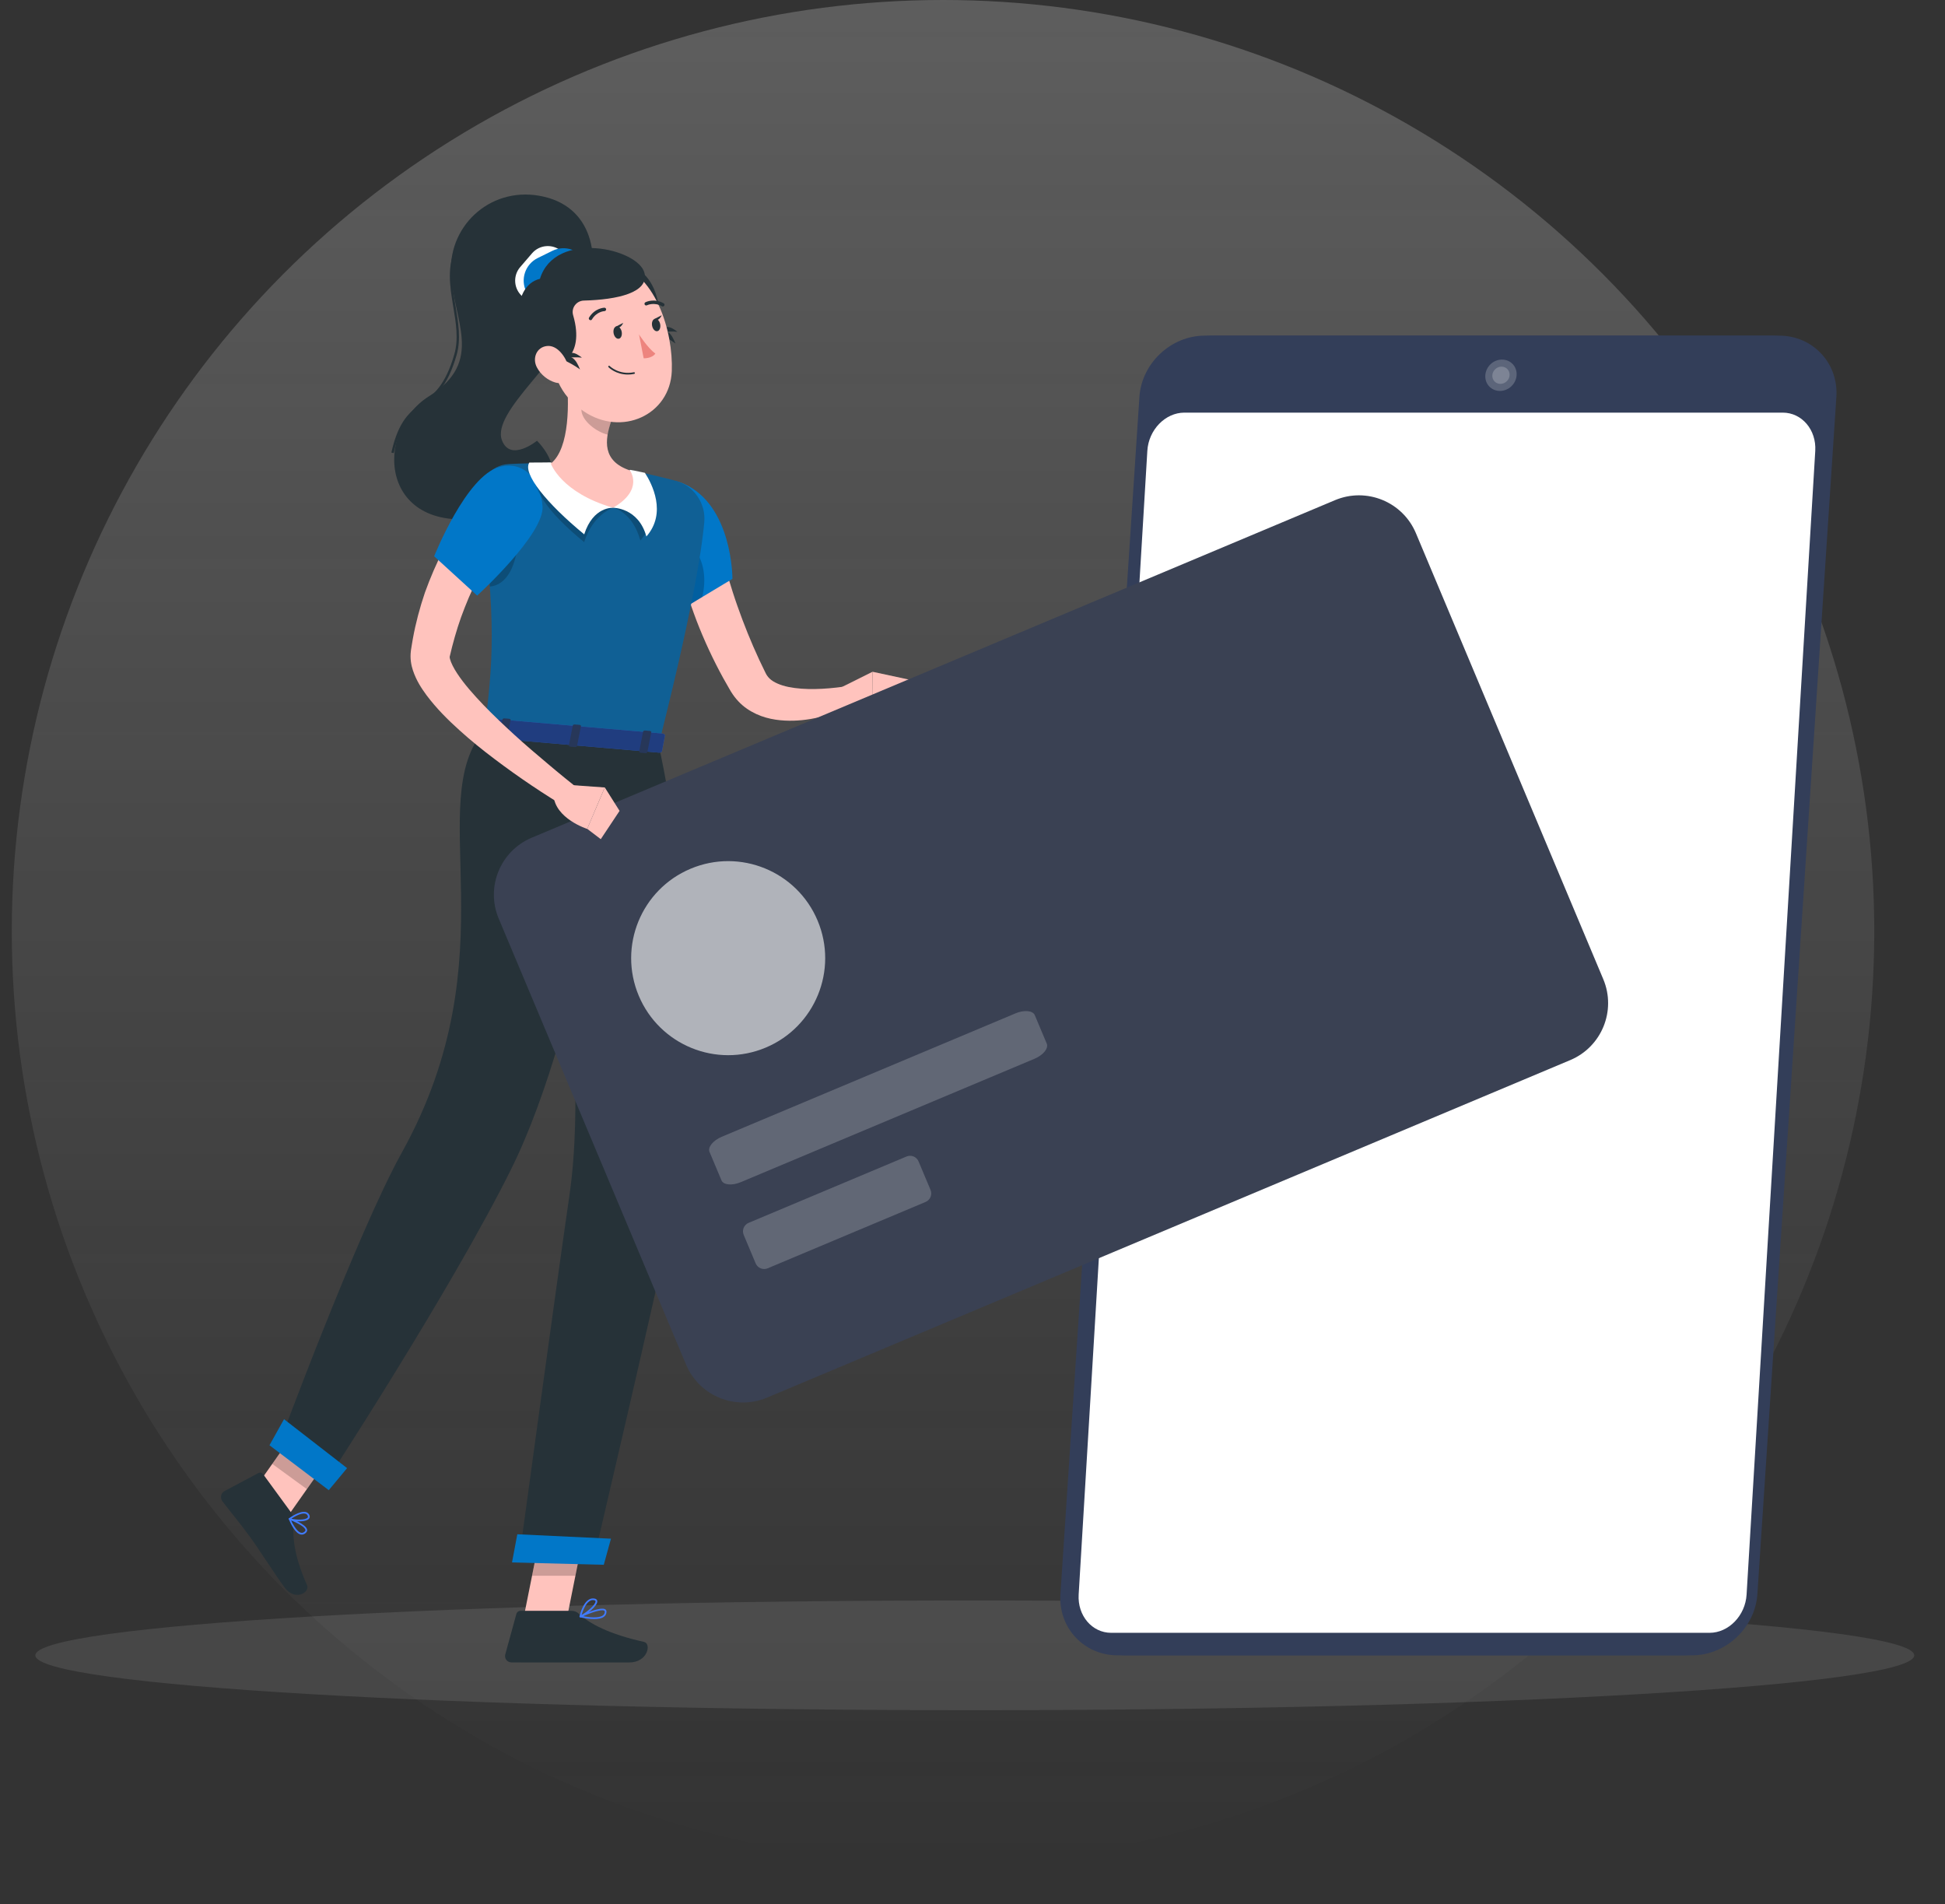 <svg width="330" height="323" viewBox="0 0 330 323" fill="none" xmlns="http://www.w3.org/2000/svg">
<rect x="0" y="0" width="330" height="323" fill="#333333" stroke="none"/>
<circle cx="160" cy="158" r="158" fill="url(#paint0_linear_12_1926)"/>
<g clip-path="url(#clip0_12_1926)">
<path opacity="0.1" d="M165.39 290.13C253.419 290.13 324.78 285.962 324.78 280.82C324.78 275.678 253.419 271.51 165.39 271.51C77.361 271.51 6 275.678 6 280.82C6 285.962 77.361 290.13 165.39 290.13Z" fill="white"/>
<path d="M287.09 280.82H191.08C185.37 280.82 181 276.14 181.38 270.43L194.78 67.33C195.16 61.62 200.14 56.94 205.86 56.94H301.87C307.58 56.94 311.95 61.62 311.57 67.33L298.17 270.43C297.79 276.14 292.81 280.82 287.09 280.82Z" fill="#333E59"/>
<path d="M285.63 280.82H189.62C183.91 280.82 179.54 276.14 179.92 270.43L193.32 67.33C193.7 61.62 198.68 56.94 204.4 56.94H300.41C306.12 56.94 310.49 61.62 310.11 67.33L296.71 270.43C296.33 276.14 291.35 280.82 285.63 280.82Z" fill="#333E59"/>
<path d="M290.051 277H188.528C185.281 277 182.803 274.081 183.012 270.515L194.664 76.485C194.873 72.919 197.711 70 200.949 70H302.472C305.719 70 308.197 72.919 307.988 76.485L296.336 270.515C296.127 274.081 293.289 277 290.051 277Z" fill="white"/>
<path opacity="0.2" d="M257.316 63.66C257.216 65.13 255.956 66.32 254.486 66.32C253.016 66.32 251.906 65.13 252.006 63.66C252.106 62.19 253.366 61 254.836 61C256.306 61 257.416 62.19 257.316 63.66Z" fill="white"/>
<path opacity="0.2" d="M256.126 63.66C256.076 64.47 255.376 65.12 254.566 65.12C253.756 65.12 253.146 64.47 253.196 63.66C253.246 62.85 253.946 62.2 254.756 62.2C255.566 62.2 256.176 62.85 256.126 63.66Z" fill="white"/>
<path d="M99.06 52.15C102.13 44.61 101.02 35.43 92.33 33.38C83.64 31.32 76.17 37.97 76.51 46.19C76.85 54.41 82.29 61.26 72.79 67.22C63.29 73.18 64.32 91.14 82.68 87.67C101.04 84.2 91.11 74.77 91.11 74.77C91.11 74.77 86.61 78.44 85.17 74.71C83.31 69.88 95.48 60.97 99.07 52.15H99.06Z" fill="#263238"/>
<path d="M66.8 76.87L66.4 76.78C67.63 71.3 69.55 69.89 71.58 68.39C73.53 66.95 75.54 65.47 77.09 60.08C77.82 57.54 77.36 54.73 76.9 52.02C76.33 48.56 75.73 44.98 77.51 41.77L77.87 41.97C76.16 45.05 76.74 48.56 77.3 51.95C77.76 54.71 78.23 57.57 77.48 60.2C75.89 65.73 73.82 67.25 71.82 68.73C69.85 70.18 67.99 71.56 66.8 76.88V76.87Z" fill="#263238"/>
<path d="M122.41 93.55C122.47 93.83 122.56 94.25 122.66 94.62L122.95 95.78C123.15 96.56 123.37 97.34 123.6 98.12C124.07 99.68 124.56 101.24 125.11 102.79C126.2 105.89 127.43 108.95 128.82 111.94L129.86 114.1C130.04 114.49 130.26 114.81 130.59 115.13C131.24 115.75 132.41 116.26 133.78 116.54C136.53 117.1 139.94 116.93 143.06 116.5L144.17 119.99C143.27 120.4 142.44 120.69 141.56 120.98C140.69 121.26 139.8 121.52 138.89 121.71C137.07 122.11 135.16 122.35 133.12 122.24C131.1 122.13 128.84 121.68 126.73 120.23C125.69 119.52 124.76 118.52 124.08 117.42L123.95 117.22L123.87 117.07L123.7 116.78L123.37 116.2L122.71 115.04C120.99 111.91 119.48 108.66 118.19 105.32C117.56 103.64 116.95 101.95 116.45 100.22C116.2 99.35 115.95 98.48 115.73 97.6C115.5 96.69 115.32 95.87 115.13 94.81L122.41 93.52V93.55Z" fill="#FFC3BD"/>
<path d="M116.03 82.07C124.33 85.77 124.27 98.2 124.27 98.2L115.54 103.45C115.54 103.45 108.98 93.72 109.45 89.3C109.95 84.69 111.36 79.99 116.03 82.07Z" fill="#0177C8"/>
<path opacity="0.2" d="M117.37 92.67C115.1 90.37 113.11 93.02 111.29 95.94C113.09 99.78 115.55 103.44 115.55 103.44L119.13 101.29C119.84 98.57 119.64 94.97 117.37 92.67Z" fill="black"/>
<path d="M142.2 116.87L148.04 113.96L148.11 121.59C148.11 121.59 143.75 122.35 140.85 119.29L142.21 116.87H142.2Z" fill="#FFC3BD"/>
<path d="M154.32 115.31L153.31 120.99L148.11 121.59L148.04 113.96L154.32 115.31Z" fill="#FFC3BD"/>
<path d="M88.78 274.76L96 275.45L99.36 258.66L92.14 257.97L88.78 274.76Z" fill="#FFC3BD"/>
<path d="M41.45 255.07L47.33 259.35L57.11 245.46L51.24 241.18L41.45 255.07Z" fill="#FFC3BD"/>
<path d="M49.46 256.68L44.62 250.06C44.44 249.82 44.13 249.75 43.87 249.88L38.08 252.96C37.48 253.28 37.31 254.12 37.72 254.67C39.45 256.95 40.4 257.96 42.53 260.88C43.84 262.67 46.47 266.83 48.28 269.3C50.05 271.72 52.63 270.12 52.1 268.93C49.72 263.58 49.65 260.45 49.82 257.94C49.85 257.49 49.72 257.04 49.46 256.69V256.68Z" fill="#263238"/>
<path d="M96.95 273.27H88.29C87.97 273.27 87.69 273.49 87.61 273.8L85.73 280.65C85.53 281.36 86.06 282.01 86.79 282.02C89.84 282.05 91.29 282.03 95.1 282.03H106.74C109.91 282.03 110.57 278.83 109.26 278.54C103.39 277.24 100 275.45 98.19 273.74C97.86 273.43 97.42 273.27 96.96 273.27H96.95Z" fill="#263238"/>
<path opacity="0.2" d="M99.36 258.66L97.63 267.32H90.27L92.14 257.97L99.36 258.66Z" fill="black"/>
<path opacity="0.2" d="M51.24 241.18L57.11 245.46L52.06 252.62L46.19 248.34L51.24 241.18Z" fill="black"/>
<path d="M119.49 88.61C118.98 94.16 117.13 105.04 111.75 126.34L82.2 123.78C83.62 112.68 84.29 105.5 81.51 84.51C81.12 81.57 83.3 78.9 86.27 78.73C88.4 78.61 90.93 78.54 93.47 78.64C98.46 78.83 102.55 79.02 106.89 79.8C109.49 80.27 112.27 80.94 114.53 81.53C117.69 82.36 119.79 85.35 119.49 88.6V88.61Z" fill="#106095"/>
<path opacity="0.2" d="M82.27 90.66C82.65 93.97 82.92 96.88 83.11 99.51C85.83 99.27 87.83 96.29 88.06 90.05C87 87.03 84.57 88.13 82.27 90.66Z" fill="black"/>
<path d="M111.75 126.34C111.75 126.34 121.75 170.56 115.07 201.74C110.6 222.62 100.67 264.8 100.67 264.8L88.07 264.48C88.07 264.48 94.09 220.21 96.61 202.8C100.93 173.02 90.12 124.46 90.12 124.46L111.76 126.33L111.75 126.34Z" fill="#263238"/>
<path opacity="0.2" d="M100.22 135.27L93.92 145.21C95.52 155.52 97.12 168.41 97.53 180.81C106.39 164.94 102.2 143.67 100.23 135.27H100.22Z" fill="black"/>
<path d="M102.44 265.46L86.87 265.06L87.77 260.28L103.66 261.03L102.44 265.46Z" fill="#0177C8"/>
<path d="M105.29 125.87C105.29 125.87 99.43 172.77 86.71 198.37C76.44 219.05 54.96 251.92 54.96 251.92L47.11 245.63C47.11 245.63 60.54 209.28 68.17 195.54C86.88 161.85 71.59 136.15 82.2 123.78L105.29 125.86V125.87Z" fill="#263238"/>
<path d="M226.508 84.852L90.219 142.114C84.883 144.356 82.375 150.5 84.617 155.836L116.407 231.499C118.649 236.835 124.792 239.343 130.128 237.101L266.417 179.838C271.753 177.596 274.262 171.453 272.02 166.117L240.23 90.454C237.988 85.118 231.844 82.61 226.508 84.852Z" fill="#40485C"/>
<path opacity="0.1" d="M226.508 84.852L90.219 142.114C84.883 144.356 82.375 150.5 84.617 155.836L116.407 231.499C118.649 236.835 124.792 239.343 130.128 237.101L266.417 179.838C271.753 177.596 274.262 171.453 272.02 166.117L240.23 90.454C237.988 85.118 231.844 82.61 226.508 84.852Z" fill="black"/>
<path opacity="0.6" d="M138.719 156.172C135.199 147.793 125.552 143.854 117.172 147.375C108.793 150.895 104.854 160.542 108.375 168.922C111.896 177.301 121.542 181.24 129.922 177.719C138.301 174.198 142.24 164.552 138.719 156.172Z" fill="white"/>
<path opacity="0.2" d="M175.53 179.61L125.68 200.55C124.21 201.17 122.74 201.03 122.41 200.24L120.38 195.41C120.05 194.62 120.98 193.47 122.45 192.85L172.3 171.91C173.77 171.29 175.24 171.43 175.57 172.22L177.6 177.05C177.93 177.84 177 178.99 175.53 179.61Z" fill="white"/>
<path opacity="0.2" d="M153.805 196.195L127.014 207.452C126.22 207.785 125.846 208.7 126.18 209.494L128.21 214.325C128.544 215.119 129.458 215.493 130.252 215.159L157.044 203.903C157.838 203.569 158.211 202.654 157.878 201.86L155.848 197.029C155.514 196.235 154.6 195.862 153.805 196.195Z" fill="white"/>
<path d="M55.78 252.8L45.72 245.18L48.19 240.76L58.89 249.06L55.78 252.8Z" fill="#0177C8"/>
<path d="M81.91 122.01L80.35 124.54C80.23 124.74 80.45 124.97 80.8 125L111.79 127.68C112.06 127.7 112.29 127.59 112.32 127.43L112.82 124.81C112.85 124.63 112.64 124.45 112.35 124.43L82.43 121.84C82.21 121.82 82.01 121.89 81.93 122.02L81.91 122.01Z" fill="#407BFF"/>
<path opacity="0.5" d="M81.91 122.01L80.35 124.54C80.23 124.74 80.45 124.97 80.8 125L111.79 127.68C112.06 127.7 112.29 127.59 112.32 127.43L112.82 124.81C112.85 124.63 112.64 124.45 112.35 124.43L82.43 121.84C82.21 121.82 82.01 121.89 81.93 122.02L81.91 122.01Z" fill="black"/>
<path d="M85.64 125.71L84.84 125.64C84.68 125.63 84.57 125.53 84.59 125.43L85.26 122.03C85.28 121.93 85.43 121.86 85.59 121.87L86.39 121.94C86.55 121.95 86.66 122.05 86.64 122.15L85.97 125.55C85.95 125.65 85.8 125.72 85.64 125.71Z" fill="#273759"/>
<path d="M109.5 127.77L108.7 127.7C108.54 127.69 108.43 127.59 108.45 127.49L109.12 124.09C109.14 123.99 109.29 123.92 109.45 123.93L110.25 124C110.41 124.01 110.52 124.11 110.5 124.21L109.83 127.61C109.81 127.71 109.66 127.78 109.5 127.77Z" fill="#273759"/>
<path d="M97.57 126.74L96.77 126.67C96.61 126.66 96.5 126.56 96.52 126.46L97.19 123.06C97.21 122.96 97.36 122.89 97.52 122.9L98.32 122.97C98.48 122.98 98.59 123.08 98.57 123.18L97.9 126.58C97.88 126.68 97.73 126.75 97.57 126.74Z" fill="#273759"/>
<path d="M51.32 260.33C51.23 260.34 51.13 260.33 51.03 260.32C50.13 260.14 49.37 258.62 49 257.73C48.98 257.68 48.99 257.62 49.03 257.57C49.07 257.53 49.13 257.51 49.18 257.53C49.46 257.63 51.91 258.58 52.1 259.47C52.13 259.61 52.12 259.81 51.92 260.01C51.73 260.19 51.53 260.3 51.32 260.33ZM49.4 257.93C49.96 259.15 50.58 259.93 51.09 260.03C51.31 260.07 51.51 260 51.72 259.8C51.84 259.69 51.83 259.59 51.82 259.53C51.7 258.98 50.25 258.27 49.41 257.93H49.4Z" fill="#407BFF"/>
<path d="M51.4 258.05C50.58 258.15 49.55 258.02 49.08 257.8C49.03 257.78 49 257.73 49 257.68C49 257.63 49.02 257.58 49.06 257.55C49.13 257.5 50.83 256.27 51.85 256.5C52.12 256.56 52.32 256.71 52.45 256.94C52.65 257.3 52.51 257.55 52.41 257.66C52.22 257.87 51.84 257.99 51.41 258.05H51.4ZM49.45 257.63C50.27 257.86 51.8 257.88 52.18 257.47C52.24 257.4 52.3 257.29 52.18 257.08C52.09 256.92 51.96 256.82 51.77 256.78C51.07 256.63 49.93 257.31 49.44 257.63H49.45Z" fill="#407BFF"/>
<path d="M100.8 274.67C99.97 274.67 99.06 274.51 98.44 274.37C98.38 274.36 98.33 274.31 98.33 274.25C98.33 274.19 98.36 274.13 98.41 274.1C98.77 273.93 101.91 272.48 102.7 273.02C102.8 273.09 102.92 273.22 102.9 273.46C102.88 273.8 102.74 274.07 102.47 274.27C102.08 274.57 101.46 274.67 100.8 274.67ZM98.93 274.18C99.86 274.35 101.59 274.58 102.3 274.04C102.5 273.89 102.6 273.7 102.61 273.44C102.61 273.32 102.57 273.28 102.53 273.25C102.09 272.95 100.23 273.6 98.92 274.17L98.93 274.18Z" fill="#407BFF"/>
<path d="M98.46 274.37C98.46 274.37 98.39 274.36 98.37 274.34C98.33 274.31 98.31 274.25 98.32 274.2C98.35 274.07 99.06 270.97 100.77 271.17C101.2 271.22 101.31 271.43 101.34 271.6C101.45 272.39 99.47 273.98 98.52 274.37C98.5 274.37 98.48 274.38 98.47 274.38L98.46 274.37ZM100.61 271.44C99.52 271.44 98.89 273.24 98.67 273.97C99.69 273.43 101.11 272.14 101.04 271.64C101.04 271.6 101.02 271.49 100.72 271.45C100.68 271.45 100.64 271.45 100.6 271.45L100.61 271.44Z" fill="#407BFF"/>
<path d="M85.48 90.81L85.04 91.43L84.56 92.13C84.24 92.61 83.92 93.09 83.61 93.59C82.99 94.58 82.42 95.61 81.85 96.64C80.72 98.7 79.71 100.84 78.86 103.04C77.98 105.23 77.29 107.47 76.7 109.75L76.31 111.36C76.31 111.31 76.26 111.49 76.35 111.8C76.51 112.43 76.98 113.36 77.57 114.25C78.76 116.06 80.37 117.86 82.03 119.6C83.71 121.34 85.5 123.03 87.32 124.7C89.15 126.37 91.04 127.98 92.95 129.58C94.84 131.19 96.81 132.77 98.73 134.31L96.68 137.35C92.26 134.73 88.05 131.89 83.94 128.79C81.88 127.24 79.87 125.62 77.93 123.86C75.98 122.1 74.09 120.23 72.36 117.93C71.51 116.76 70.66 115.51 70.06 113.73C69.77 112.85 69.55 111.75 69.71 110.44L69.74 110.21L69.76 110.09L69.8 109.84L69.88 109.34L70.05 108.34C70.53 105.69 71.23 103.08 72.09 100.54C73 98.01 74.06 95.55 75.29 93.16C75.91 91.97 76.58 90.81 77.3 89.66C77.65 89.09 78.03 88.52 78.41 87.95L79.02 87.11C79.24 86.82 79.42 86.57 79.71 86.21L85.49 90.83L85.48 90.81Z" fill="#FFC3BD"/>
<path d="M84.74 79.22C79.1 80.7 73.66 94.37 73.66 94.37L80.96 101.04C80.96 101.04 92.43 90.59 92.05 85.87C91.72 81.86 89.28 78.03 84.75 79.22H84.74Z" fill="#0177C8"/>
<path opacity="0.2" d="M93.47 78.44C93.47 78.44 92.31 78.73 90.33 78.73C90.1 82.79 92.71 86.72 99.11 91.97C100.65 87.18 104.02 86.14 104.02 86.14L93.47 78.43V78.44Z" fill="black"/>
<path opacity="0.2" d="M106.88 79.7C106.88 79.7 107.63 79.81 109.42 80.21C110.61 82.05 112.15 87.69 108.65 91.69C107.28 86.76 104.03 86.14 104.03 86.14L106.89 79.7H106.88Z" fill="black"/>
<path d="M93.47 78.44C93.47 78.44 91.79 78.47 89.81 78.47C88.62 80.31 92.72 85.39 99.12 90.65C100.66 85.86 104.02 86.15 104.02 86.15L93.47 78.44Z" fill="white"/>
<path d="M106.88 79.7C106.88 79.7 107.63 79.81 109.42 80.21C110.61 82.05 113.18 87.01 109.67 91.01C108.3 86.08 104.02 86.14 104.02 86.14L106.88 79.7Z" fill="white"/>
<path d="M96.1 63.65C96.57 68.04 96.73 76.02 93.46 78.64C93.46 78.64 95.16 83.57 104.01 86.14C109.34 83.06 106.87 79.8 106.87 79.8C102.16 78.23 102.59 74.67 103.72 71.39L96.09 63.65H96.1Z" fill="#FFC3BD"/>
<path opacity="0.2" d="M99.21 66.81L103.73 71.39C103.46 72.17 103.23 72.96 103.11 73.74C101.29 73.32 98.66 71.43 98.64 69.49C98.63 68.52 99.02 67.25 99.22 66.82L99.21 66.81Z" fill="black"/>
<path d="M106.1 46.11C107.54 44.52 110.39 46.54 111.45 50.43C113.02 56.21 108.81 56.6 106.62 53.74C104.42 50.88 104.91 47.43 106.11 46.11H106.1Z" fill="#263238"/>
<path d="M110.56 56.19C110.56 56.19 112.67 56.86 114.61 58.28C113.89 56.55 113.25 55.5 110.56 56.19Z" fill="#263238"/>
<path d="M111.39 56.48C111.39 56.48 113.08 56.1 114.94 56.29C113.78 55.41 112.93 54.95 111.39 56.48Z" fill="#263238"/>
<path d="M92.24 56.79C94.07 63.8 94.7 66.81 99 69.75C105.47 74.17 113.68 70.39 113.98 62.97C114.25 56.29 111.21 45.95 103.71 44.49C96.32 43.05 90.41 49.78 92.24 56.79Z" fill="#FFC3BD"/>
<path d="M95.61 47.55L93.58 49.91C92.32 51.37 90.09 51.54 88.62 50.28C87.16 49.02 86.99 46.79 88.25 45.32L90.28 42.96C91.54 41.5 93.77 41.33 95.24 42.59C96.7 43.85 96.87 46.08 95.61 47.55Z" fill="white"/>
<path d="M97.49 50.18L94.99 51.41C92.89 52.45 90.32 51.58 89.29 49.48C88.25 47.38 89.12 44.82 91.22 43.78L93.72 42.55C95.82 41.51 98.39 42.38 99.42 44.48C100.46 46.58 99.59 49.15 97.49 50.18Z" fill="#0177C8"/>
<path d="M94.32 62.04C94.32 62.04 99.39 60.88 97.24 53.47C96.88 52.25 97.79 51.02 99.07 50.99C104.77 50.84 110.1 49.64 109.35 46.34C108.4 42.16 94.19 38.92 91.61 47.3C86.57 48.49 86.38 58.41 94.33 62.04H94.32Z" fill="#263238"/>
<path d="M94.36 60.58C94.36 60.58 96.47 61.25 98.41 62.67C97.69 60.94 97.05 59.89 94.36 60.58Z" fill="#263238"/>
<path d="M95.18 60.86C95.18 60.86 96.87 60.48 98.73 60.67C97.57 59.79 96.72 59.33 95.18 60.86Z" fill="#263238"/>
<path d="M91.08 62.3C91.77 63.63 93.01 64.53 94.19 64.88C95.97 65.42 96.89 63.83 96.43 62.14C96.01 60.61 94.58 58.49 92.79 58.7C91.02 58.9 90.29 60.78 91.08 62.3Z" fill="#FFC3BD"/>
<path d="M104.11 56.55C104.22 57.13 104.62 57.54 105 57.46C105.38 57.39 105.59 56.86 105.48 56.28C105.37 55.7 104.97 55.29 104.59 55.37C104.21 55.44 104 55.97 104.11 56.55Z" fill="#263238"/>
<path d="M110.64 55.27C110.75 55.85 111.15 56.26 111.53 56.18C111.91 56.11 112.12 55.58 112.01 55C111.9 54.42 111.5 54.01 111.12 54.09C110.74 54.16 110.53 54.69 110.64 55.27Z" fill="#263238"/>
<path d="M110.96 54.15L112.27 53.48C112.27 53.48 111.77 54.7 110.96 54.15Z" fill="#263238"/>
<path d="M108.4 56.71C108.4 56.71 109.87 59.01 111.19 59.99C110.57 60.85 109.21 60.78 109.21 60.78L108.41 56.7L108.4 56.71Z" fill="#ED847E"/>
<path d="M106.53 63.54C104.48 63.54 103.29 62.35 103.24 62.29C103.18 62.23 103.19 62.14 103.24 62.09C103.3 62.03 103.39 62.04 103.44 62.09C103.46 62.11 105.01 63.66 107.55 63.15C107.63 63.13 107.7 63.19 107.72 63.26C107.74 63.34 107.68 63.41 107.61 63.43C107.23 63.51 106.87 63.54 106.53 63.54Z" fill="#263238"/>
<path d="M100.19 54.31C100.14 54.31 100.09 54.3 100.04 54.27C99.9 54.19 99.86 54.01 99.94 53.88C100.91 52.27 102.48 52.2 102.54 52.2C102.71 52.2 102.83 52.32 102.84 52.48C102.84 52.64 102.72 52.77 102.56 52.78C102.51 52.78 101.23 52.85 100.43 54.19C100.38 54.28 100.28 54.33 100.18 54.33L100.19 54.31Z" fill="#263238"/>
<path d="M112.46 52C112.46 52 112.36 51.99 112.32 51.96C110.94 51.19 109.78 51.79 109.77 51.79C109.63 51.86 109.46 51.81 109.38 51.67C109.31 51.53 109.36 51.36 109.5 51.28C109.56 51.25 110.95 50.54 112.6 51.45C112.74 51.53 112.79 51.7 112.71 51.84C112.66 51.93 112.56 51.99 112.46 51.99V52Z" fill="#263238"/>
<path d="M96.01 133.12L102.61 133.59L99.63 140.62C99.63 140.62 94.14 138.88 93.91 134.86L96.01 133.12Z" fill="#FFC3BD"/>
<path d="M105.12 137.56L101.93 142.36L99.63 140.61L102.61 133.58L105.12 137.56Z" fill="#FFC3BD"/>
<path d="M104.43 55.44L105.74 54.77C105.74 54.77 105.24 55.99 104.43 55.44Z" fill="#263238"/>
</g>
<defs>
<linearGradient id="paint0_linear_12_1926" x1="160" y1="0" x2="160" y2="316" gradientUnits="userSpaceOnUse">
<stop stop-color="white" stop-opacity="0.21"/>
<stop offset="1" stop-color="#D9D9D9" stop-opacity="0"/>
</linearGradient>
<clipPath id="clip0_12_1926">
<rect width="318.77" height="257.13" fill="white" transform="translate(6 33)"/>
</clipPath>
</defs>
</svg>

